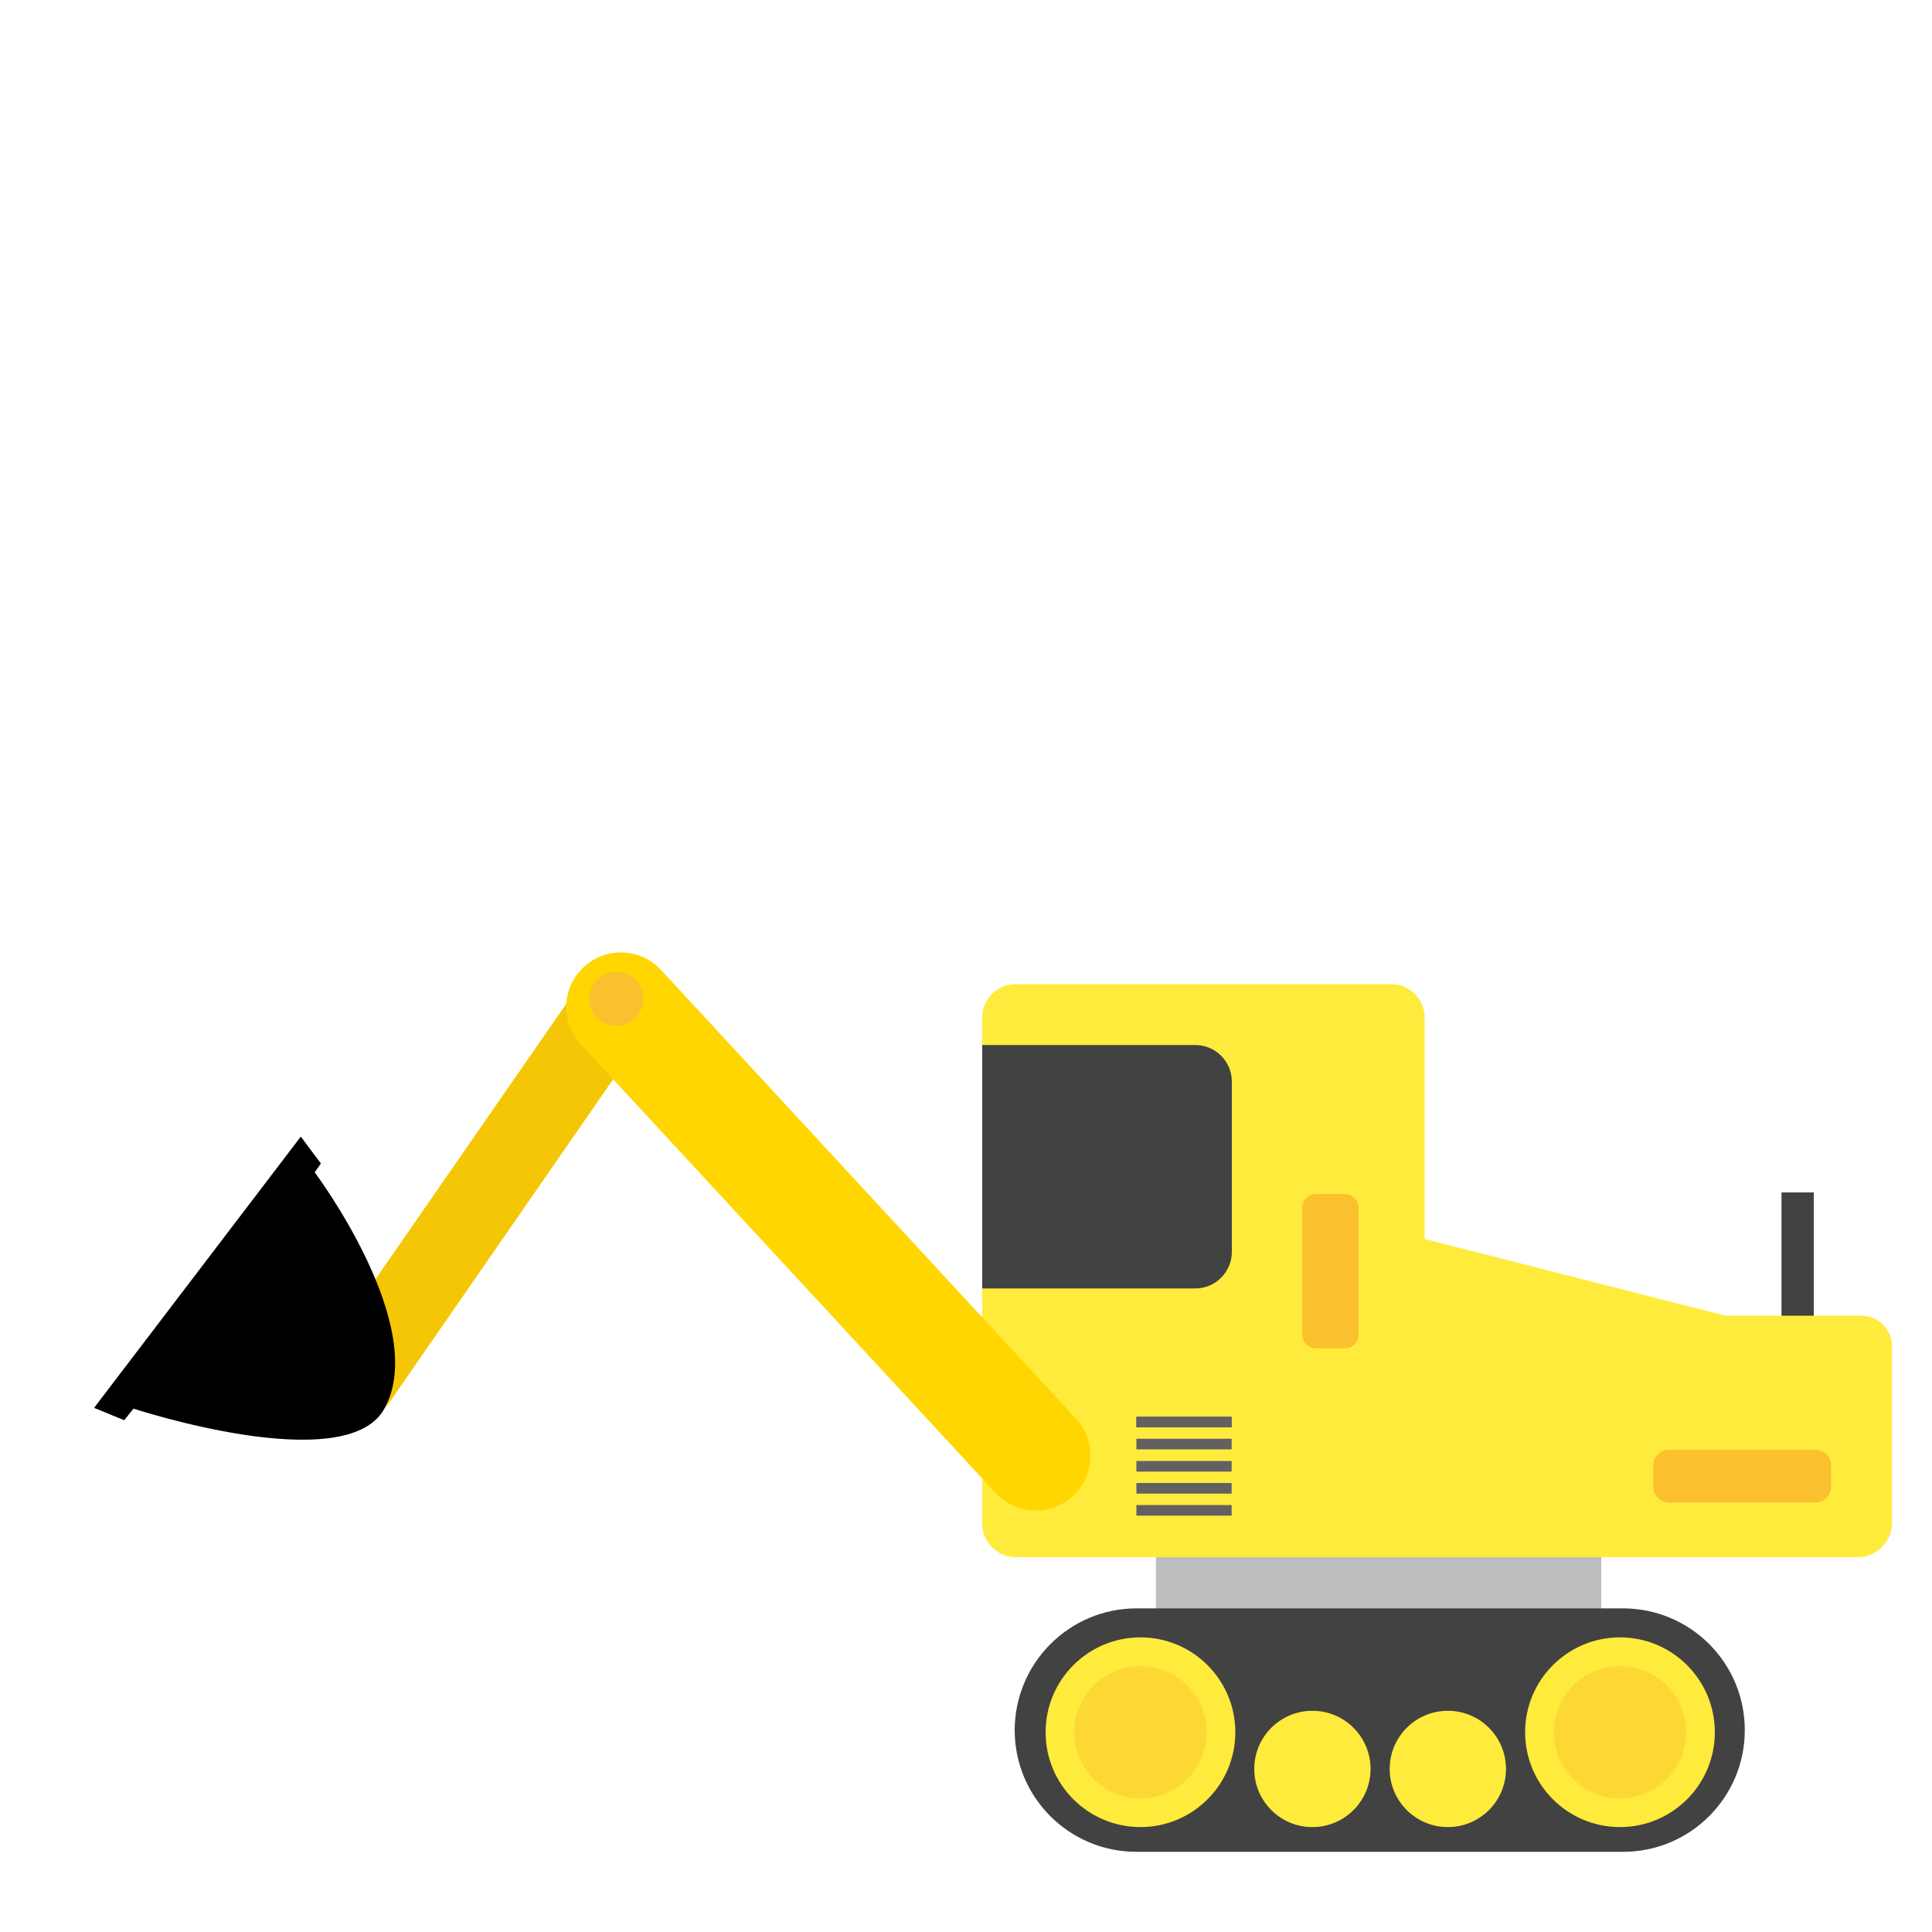 <?xml version="1.0" encoding="utf-8"?>
<!-- Generator: Adobe Illustrator 19.1.0, SVG Export Plug-In . SVG Version: 6.00 Build 0)  -->
<svg version="1.1" id="Layer_1" xmlns="http://www.w3.org/2000/svg" xmlns:xlink="http://www.w3.org/1999/xlink" x="0px" y="0px"
	 width="1000px" height="1000px" viewBox="0 0 1000 1000" style="enable-background:new 0 0 1000 1000;" xml:space="preserve">
<style type="text/css">
	.st0{fill:#F4C606;}
	.st1{fill:#BDBDBD;}
	.st2{fill:#424242;}
	.st3{fill:#FFEB3B;}
	.st4{fill:#FDD835;}
	.st5{fill:#FBC02D;}
	.st6{fill:#616161;}
	.st7{fill:#FFD600;}
</style>
<g>
	<path class="st0" d="M331.2,501.6L331.2,501.6c9.6,6.7,12,19.8,5.3,29.4L201.9,725.4c-6.7,9.6-19.8,12-29.4,5.3l0,0
		c-9.6-6.7-12-19.8-5.3-29.4L301.8,507C308.4,497.4,321.6,495,331.2,501.6z"/>
	<rect x="598.3" y="804.4" class="st1" width="230.5" height="30.1"/>
	<rect x="922.1" y="617.2" class="st2" width="16.7" height="64.8"/>
	<path class="st3" d="M893,681l-155.6-39.7V526.7c0-9.6-7.7-17.3-17.3-17.3H525.7c-9.6,0-17.3,7.7-17.3,17.3V681v107.6
		c0,9.6,7.8,17.4,17.4,17.4h435.7c9.8,0,17.8-8,17.8-17.8v-91.3c0-8.8-7.1-15.9-15.9-15.9H893z"/>
	<path class="st2" d="M588.2,832.5h251.9c34.8,0,63,28.2,63,63l0,0c0,34.8-28.2,63-63,63H588.2c-34.8,0-63-28.2-63-63l0,0
		C525.3,860.7,553.5,832.5,588.2,832.5z"/>
	<circle class="st3" cx="590.3" cy="896.6" r="49.1"/>
	<circle class="st3" cx="838.5" cy="896.6" r="49.1"/>
	<circle class="st3" cx="679.3" cy="915.6" r="30.1"/>
	<circle class="st3" cx="749.4" cy="915.6" r="30.1"/>
	<circle class="st4" cx="590.3" cy="896.6" r="34.3"/>
	<circle class="st4" cx="838.5" cy="896.6" r="34.3"/>
	<path class="st2" d="M508.4,540.9h110.3c10.4,0,18.9,8.5,18.9,18.9V648c0,10.4-8.5,18.9-18.9,18.9H508.4V540.9z"/>
	<path class="st5" d="M681.2,618H696c4,0,7.2,3.2,7.2,7.2v65.5c0,4-3.2,7.2-7.2,7.2h-14.8c-4,0-7.2-3.2-7.2-7.2v-65.5
		C674,621.3,677.2,618,681.2,618z"/>
	<path class="st5" d="M863.9,750.4h75.7c4.5,0,8.2,3.7,8.2,8.2v10.9c0,4.5-3.7,8.2-8.2,8.2h-75.7c-4.5,0-8.2-3.7-8.2-8.2v-10.9
		C855.6,754,859.3,750.4,863.9,750.4z"/>
	<rect x="588.2" y="733.3" class="st6" width="49.3" height="5.5"/>
	<path class="st6" d="M588.2,744.7h49.3v5.5h-49.3V744.7z M588.2,756.2h49.3v5.5h-49.3V756.2z M588.2,767.6h49.3v5.5h-49.3V767.6z
		 M588.2,779h49.3v5.5h-49.3V779z M588.2,733.3h49.3v5.5h-49.3V733.3z"/>
	<path class="st7" d="M302.2,500.5L302.2,500.5c11.5-10.6,29.4-9.9,40,1.6l214.7,232.2c10.6,11.5,9.9,29.4-1.6,40l0,0
		c-11.5,10.6-29.4,9.9-40-1.6L300.6,540.5C290,529,290.7,511.1,302.2,500.5z"/>
	<path d="M166.1,602.2l-3.2,4.6c0,0,60,80,35.9,122.6c-20.2,35.7-129.7-0.3-129.7-0.3l-4.8,6l-15.6-6.4l107-140.4
		C155.7,588.4,166.1,602.2,166.1,602.2z"/>
	<circle class="st5" cx="319" cy="517" r="14"/>
</g>
</svg>
